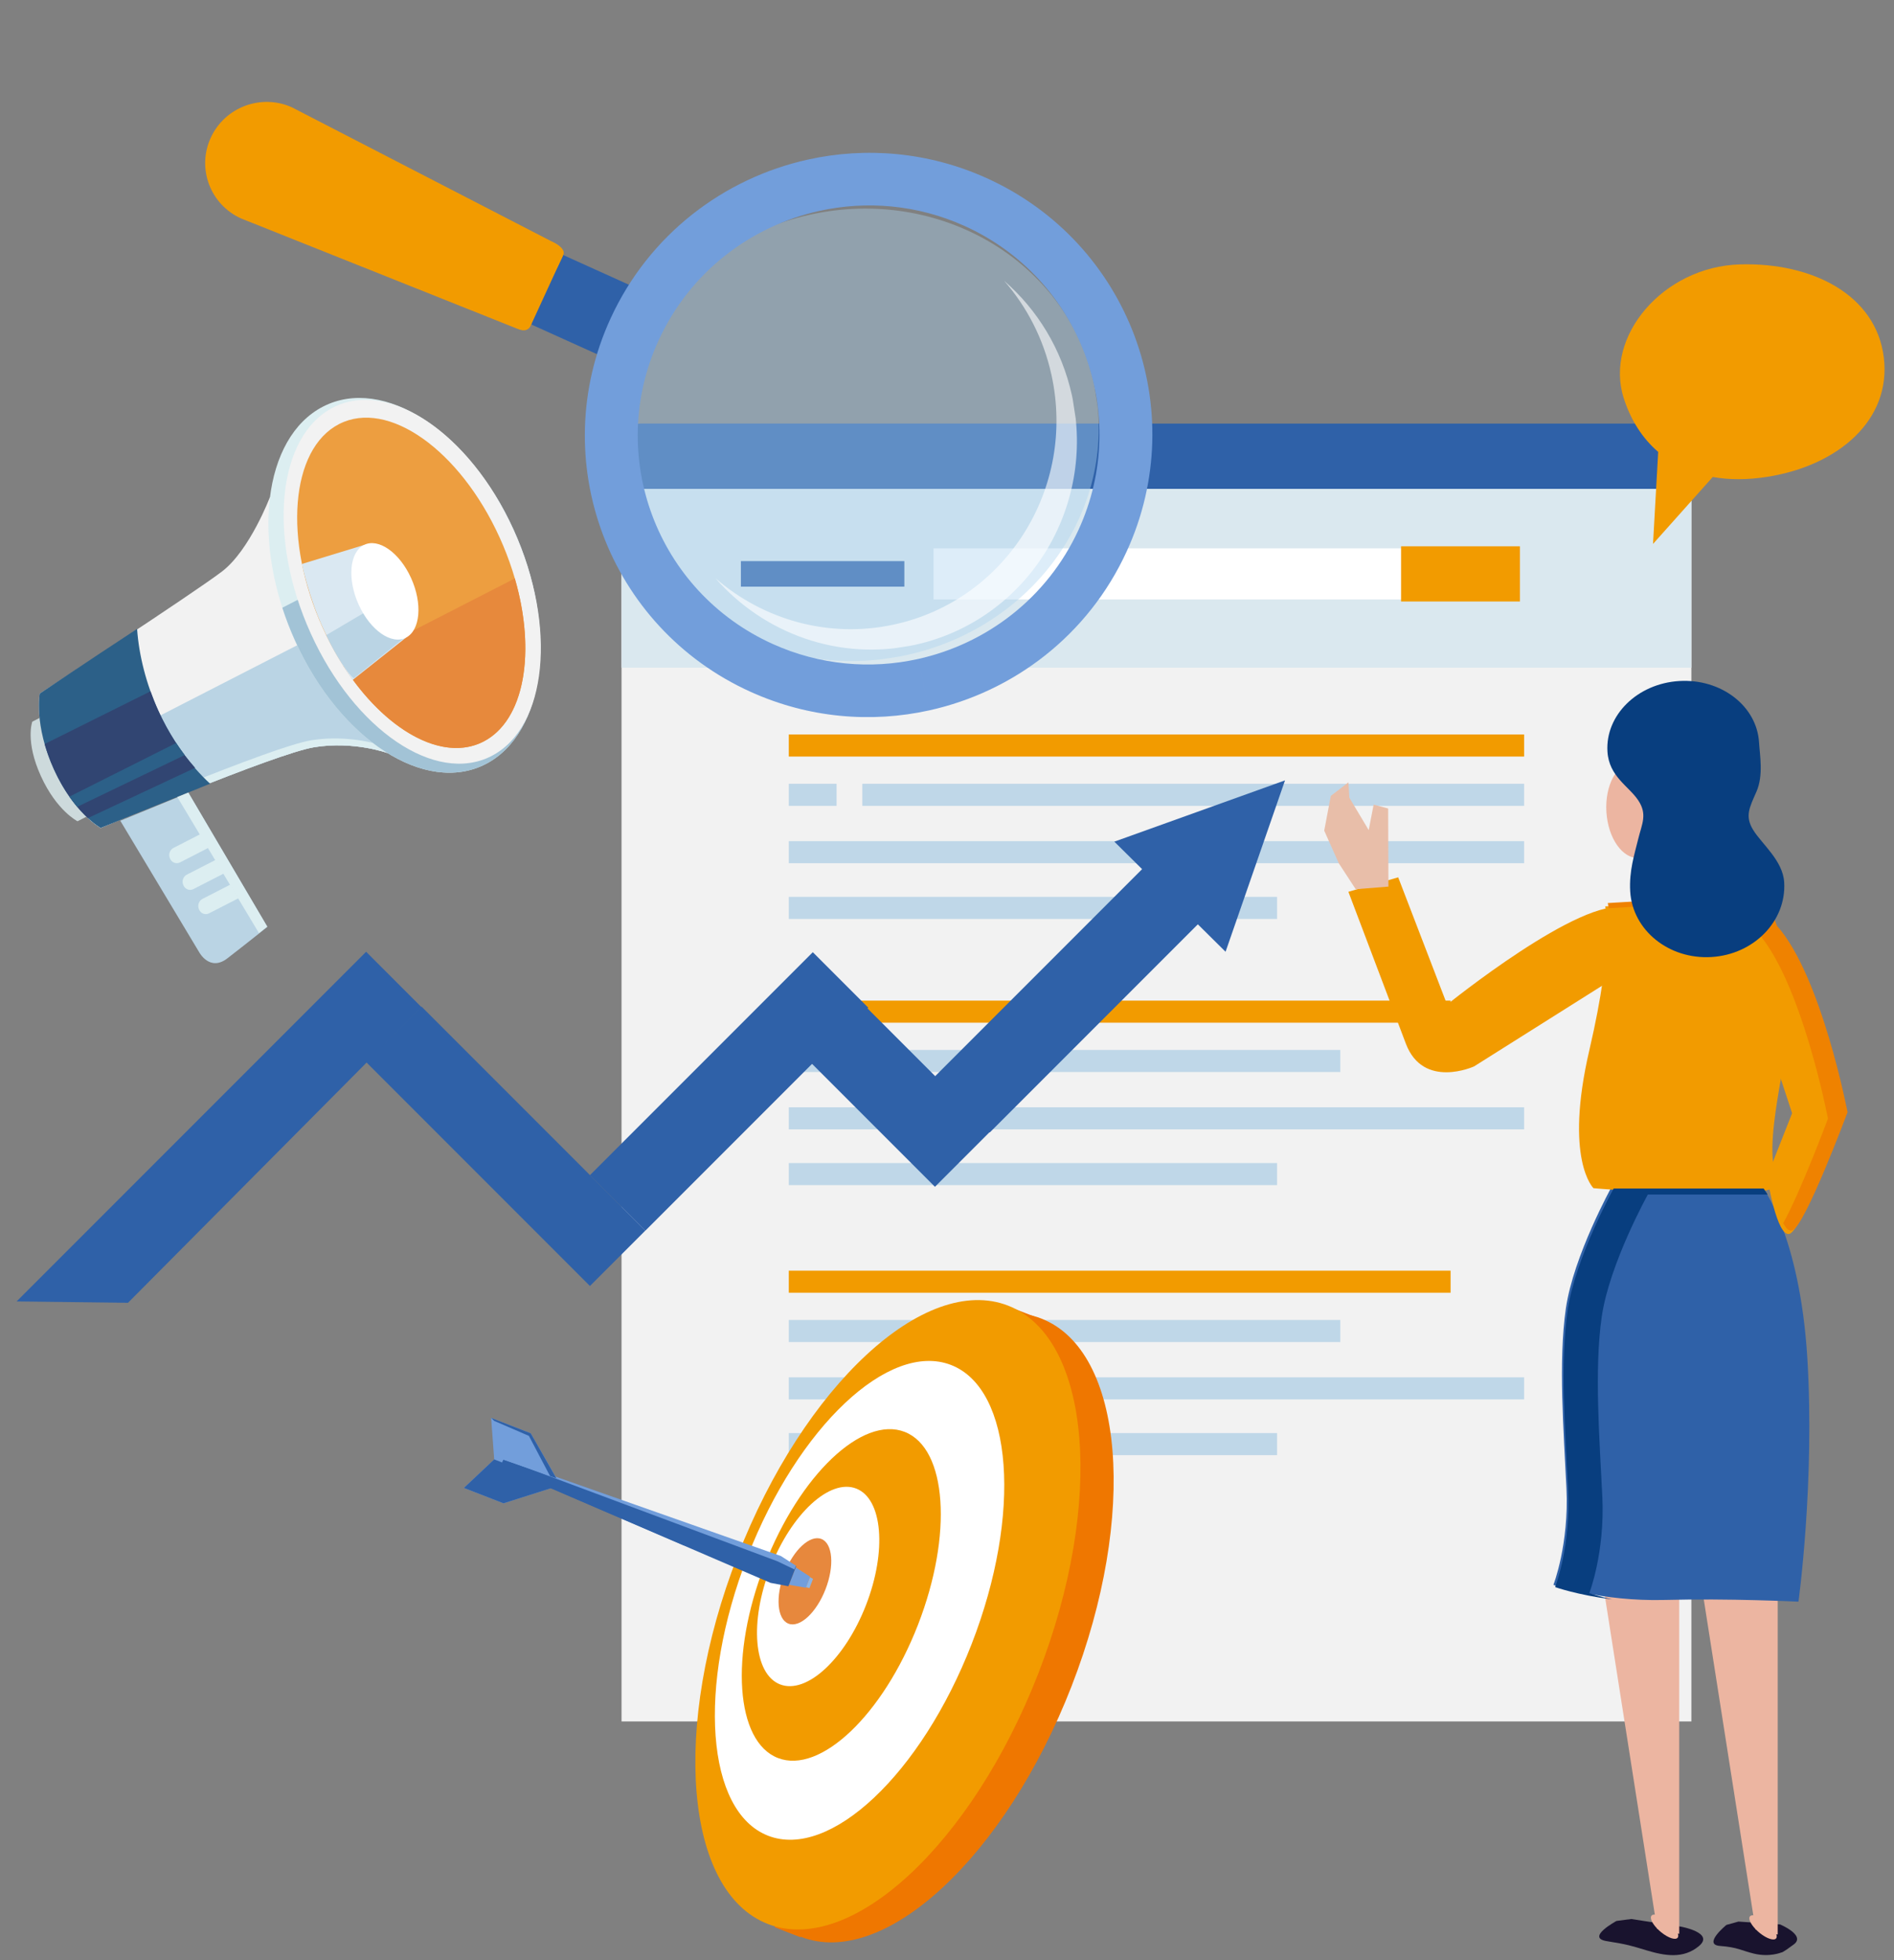 <?xml version="1.0" encoding="utf-8"?>
<!-- Generator: Adobe Illustrator 16.0.0, SVG Export Plug-In . SVG Version: 6.00 Build 0)  -->
<!DOCTYPE svg PUBLIC "-//W3C//DTD SVG 1.1//EN" "http://www.w3.org/Graphics/SVG/1.1/DTD/svg11.dtd">
<svg version="1.1" id="Calque_1" xmlns="http://www.w3.org/2000/svg" xmlns:xlink="http://www.w3.org/1999/xlink" x="0px" y="0px"
	 width="580px" height="600px" viewBox="0 0 580 600" enable-background="new 0 0 580 600" xml:space="preserve">
<rect x="0" y="0" width="580" height="600" fill="#808080" stroke="none"/>
<g>
	<g>
		<rect x="190.335" y="145.036" fill="#F2F2F2" width="327.617" height="381.895"/>
		<rect x="190.335" y="145.276" fill="#DAE8EF" width="327.617" height="59.104"/>
		<rect x="241.554" y="224.823" fill="#F29B00" width="225.179" height="6.756"/>
		<rect x="264.071" y="239.921" fill="#BFD7E8" width="202.661" height="6.755"/>
		<rect x="241.554" y="239.921" fill="#BFD7E8" width="14.637" height="6.755"/>
		<rect x="241.554" y="257.475" fill="#BFD7E8" width="225.179" height="6.755"/>
		<rect x="241.554" y="274.538" fill="#BFD7E8" width="149.524" height="6.756"/>
		<rect x="241.554" y="306.292" fill="#F29B00" width="202.661" height="6.755"/>
		<rect x="241.554" y="321.391" fill="#BFD7E8" width="168.885" height="6.755"/>
		<rect x="241.554" y="338.943" fill="#BFD7E8" width="225.179" height="6.755"/>
		<rect x="241.554" y="356.008" fill="#BFD7E8" width="149.524" height="6.755"/>
		<rect x="241.554" y="388.947" fill="#F29B00" width="202.661" height="6.755"/>
		<rect x="241.554" y="404.044" fill="#BFD7E8" width="168.885" height="6.756"/>
		<rect x="241.554" y="421.598" fill="#BFD7E8" width="225.179" height="6.755"/>
		<rect x="241.554" y="438.661" fill="#BFD7E8" width="149.524" height="6.756"/>
		<rect x="285.875" y="167.851" fill="#FFFFFF" width="169.36" height="15.634"/>
		<rect x="429.054" y="167.221" fill="#F29B00" width="36.398" height="16.893"/>
		<rect x="226.882" y="171.76" fill="#2F61A8" width="50.057" height="7.815"/>
		<path fill="#2F61A8" d="M517.952,149.646v-14.186c0-3.188-2.609-5.798-5.799-5.798H196.132c-3.188,0-5.797,2.609-5.797,5.798
			v14.186H517.952z"/>
		<polygon fill="#2F61A8" points="5.083,398.366 112.117,291.332 129.098,308.312 39.2,398.781 		"/>
		
			<rect x="142.828" y="302.406" transform="matrix(-0.707 0.707 -0.707 -0.707 512.414 489.49)" fill="#2F61A8" width="24.013" height="96.919"/>
		
			<rect x="263.826" y="309.145" transform="matrix(-0.707 0.707 -0.707 -0.707 708.374 378.342)" fill="#2F61A8" width="24.013" height="53.458"/>
		
			<rect x="211.265" y="285.876" transform="matrix(0.707 0.707 -0.707 0.707 301.657 -60.012)" fill="#2F61A8" width="24.015" height="96.531"/>
		
			<rect x="318.51" y="251.572" transform="matrix(0.707 0.707 -0.707 0.707 310.579 -145.163)" fill="#2F61A8" width="24.014" height="101.497"/>
		<polygon fill="#2F61A8" points="375.306,291.332 341.245,257.629 393.511,238.871 		"/>
		<g>
			<path fill="#F29B00" d="M576.872,109.369c-2.369-19.128-21.931-29.112-44.123-28.433c-23.416,0.718-41.492,22.004-35.54,40.838
				c2.157,6.824,5.76,12.411,10.577,16.552l-1.581,28.168l18.291-20.487c5.019,0.885,10.563,0.904,16.546-0.027
				C563.04,142.555,579.242,128.498,576.872,109.369"/>
		</g>
		<g>
			<path fill="#EF7700" d="M328.144,516.15c-20.325,52.262-57.429,86.606-82.874,76.711s-29.595-60.284-9.271-112.547
				c20.325-52.261,57.429-86.605,82.874-76.711C344.317,413.5,348.467,463.889,328.144,516.15"/>
			
				<rect x="273.879" y="395.163" transform="matrix(-0.932 -0.362 0.362 -0.932 357.318 1060.419)" fill="#EF7700" width="8.48" height="203.066"/>
			<path fill="#F29B00" d="M317.98,512.198c-20.325,52.262-57.429,86.606-82.874,76.711c-25.444-9.896-29.596-60.284-9.271-112.547
				c20.324-52.261,57.428-86.606,82.873-76.711C334.153,409.548,338.305,459.937,317.98,512.198"/>
			<path fill="#FFFFFF" d="M297.554,503.214c-15.474,39.789-43.387,66.067-62.347,58.694c-18.959-7.374-21.784-45.605-6.311-85.395
				c15.475-39.789,43.388-66.067,62.347-58.694C310.202,425.193,313.028,463.426,297.554,503.214"/>
			<path fill="#F29B00" d="M281.117,497.343c-10.721,27.565-29.928,45.823-42.899,40.778s-14.797-31.481-4.076-59.047
				s29.927-45.823,42.898-40.777C290.012,443.341,291.837,469.776,281.117,497.343"/>
			<path fill="#FFFFFF" d="M265.195,491.316c-6.438,16.555-18.217,27.423-26.309,24.276c-8.091-3.147-9.433-19.118-2.995-35.672
				c6.438-16.554,18.217-27.422,26.309-24.275C270.292,458.793,271.633,474.763,265.195,491.316"/>
			<path fill="#E7883D" d="M252.792,486.484c-2.783,7.158-7.862,11.864-11.344,10.51c-3.48-1.354-4.046-8.254-1.262-15.413
				c2.783-7.158,7.862-11.863,11.344-10.51C255.011,472.425,255.576,479.326,252.792,486.484"/>
			<polygon fill="#729EDB" points="154.188,460.159 142.068,455.445 151.338,446.717 150.402,434.018 162.521,438.731 
				171.644,454.613 			"/>
			<polygon fill="#8CB5E5" points="247.881,486.112 246.825,485.838 248.018,482.773 248.98,483.285 			"/>
			<polygon fill="#729EDB" points="246.765,485.994 241.602,485.109 243.673,479.781 248.077,482.618 			"/>
			<polygon fill="#2F61A8" points="142.068,455.445 154.188,460.159 171.643,454.613 151.338,446.717 			"/>
			<polygon fill="#2F61A8" points="153.32,448.949 235.94,484.506 241.432,485.546 243.808,479.435 238.986,476.463 
				154.124,446.886 			"/>
			<polygon fill="#2F61A8" points="211.986,467.003 154.14,446.842 153.338,448.905 209.607,473.122 			"/>
			<polygon fill="#729EDB" points="155.388,447.071 238.065,477.905 243.257,480.394 243.74,479.266 239.147,476.303 
				155.48,446.833 			"/>
			<polygon fill="#2F61A8" points="168.45,451.829 170.392,452.516 162.521,438.731 150.417,434.023 151.333,434.928 
				161.963,439.523 			"/>
		</g>
		<g>
			<path fill="#F29B00" d="M428.17,268.549l14.977,38.955c0,0,41.36-33.437,54.75-29.564l-0.449,19.479l-46.038,29.003
				c0,0-15.562,7.12-20.896-6.972c-5.335-14.093-17.594-46.477-17.594-46.477L428.17,268.549z"/>
			<polygon fill="#E8BEA9" points="425.097,247.48 420.648,246.298 419.138,254.087 413.224,244.189 412.919,239.482 
				407.539,243.619 405.511,254.252 409.976,264.245 415.152,272.184 425.178,271.387 			"/>
			<path fill="#19132E" d="M504.126,596.97c5.726,1.724,11.4,2.714,16.182-1.32c4.78-4.033-5.509-5.897-5.509-5.897l-15.255-2.348
				l-4.525,0.592c0,0-9.533,5.143-2.984,6.181C498.583,595.216,499.691,595.636,504.126,596.97"/>
			<path fill="#ECB5A1" d="M514.229,483.843h-23.506l16.033,102.218c-0.505-0.034-0.89,0.089-1.081,0.399
				c-0.457,0.74,0.296,2.295,1.742,3.814l0.026,0.164l0.169,0.038c0.33,0.332,0.689,0.66,1.078,0.977
				c2.244,1.822,4.53,2.542,5.107,1.608c0.18-0.291,0.173-0.707,0.011-1.196l0.42,0.094V483.843z"/>
			<path fill="#19132E" d="M537.103,598.001c4.846,1.167,8.424-0.362,8.424-0.362s0.103,0.31,3.813-2.477
				c3.71-2.786-4.239-6.102-4.239-6.102l-12.734-0.872l-3.675,1.022c0,0-7.433,6.033-1.964,6.438
				C532.197,596.056,533.349,597.099,537.103,598.001"/>
			<path fill="#ECB5A1" d="M544.386,484.045H520.88l16.033,102.218c-0.506-0.034-0.89,0.09-1.082,0.4
				c-0.457,0.739,0.297,2.294,1.743,3.813l0.025,0.164l0.17,0.038c0.33,0.332,0.689,0.661,1.078,0.977
				c2.244,1.822,4.53,2.542,5.108,1.608c0.179-0.291,0.171-0.706,0.01-1.196l0.42,0.094V484.045z"/>
			<path fill="#2F61A8" d="M550.748,490.264c0,0-21.39-1.043-40.937-0.521c-19.545,0.521-34.105-4.615-34.105-4.615
				s4.815-12.393,3.984-29.593c-0.829-17.199-2.52-38.857-0.172-55.04c2.349-16.184,14.108-37.374,14.108-37.374h45.921
				c0,0,11.597,14.733,13.918,52.637C555.788,453.662,550.748,490.264,550.748,490.264"/>
			<path fill="#F29B00" d="M544.571,360.817c5.658,8.496-56.605,2.88-56.605,2.88s-9.068-8.74-1.23-42.378
				c7.837-33.639,4.81-43.87,4.81-43.87l47.833-2.88c0,0,9.517,20.585,9.197,33.755C548.255,321.496,538.914,352.32,544.571,360.817
				"/>
			<path fill="#F29B00" d="M564.974,341.464c0,0-9.783-51.155-26.113-60.896s-0.862,27.354-0.862,27.354l10.796,32.833l-7.65,19.394
				c0,0,2.981,18.884,6.914,17.503C551.99,376.271,564.974,341.464,564.974,341.464"/>
			<path fill="#EF8200" d="M544.156,283.39c-2.075-5.727-3.978-9.842-3.978-9.842l-47.833,2.88c0,0,0.143,0.483,0.286,1.585
				l41.552-2.503c0,0,1.901,4.116,3.977,9.843c13.614,15.2,21.619,57.054,21.619,57.054s-8.366,22.424-13.701,31.986
				c0.843,1.625,1.781,2.587,2.78,2.236c3.933-1.381,16.917-36.187,16.917-36.187S557.77,298.59,544.156,283.39"/>
			<path fill="#ECB5A1" d="M510.088,247.409c0.487,8.103-3.182,14.916-8.197,15.218c-5.015,0.302-9.476-6.021-9.963-14.125
				c-0.488-8.103,3.182-14.915,8.196-15.218C505.139,232.982,509.6,239.306,510.088,247.409"/>
			<path fill="#083E7F" d="M536.889,254.068c-2.634-4.274-1.146-6.853,1.008-11.787c2.155-4.934,1.008-11.182,0.776-15.03
				c-0.671-11.151-11.608-19.564-24.428-18.793c-12.819,0.772-22.667,10.438-21.996,21.588c0.46,7.634,6.529,10.589,9.418,14.921
				c2.889,4.331,1.126,7.229-0.002,11.865c-1.127,4.637-2.824,9.782-2.445,16.063c0.714,11.858,11.849,20.836,24.869,20.053
				c13.021-0.784,22.998-11.034,22.284-22.892C545.974,263.424,539.521,258.343,536.889,254.068"/>
			<path fill="#083E7F" d="M493.687,489.579c-4.425-1.013-6.993-1.918-6.993-1.918s4.814-12.393,3.984-29.593
				c-0.829-17.199-2.521-38.857-0.173-55.041c2.349-16.183,14.108-37.374,14.108-37.374H541.3c-0.765-1.254-1.232-1.849-1.232-1.849
				h-45.921c0,0-11.76,21.19-14.108,37.374c-2.348,16.184-0.657,37.841,0.173,55.042c0.83,17.199-3.985,29.592-3.985,29.592
				S483.076,488.229,493.687,489.579"/>
		</g>
		<g>
			<path fill="#F2F2F2" d="M118.655,230.505c0,0-10.259-3.727-22.317-1.804s-65.494,24.725-65.494,24.725s-8.18-4.418-14.325-17.939
				s-4.361-23.177-4.361-23.177s47.337-30.881,55.852-37.4c8.515-6.519,14.684-22.821,14.684-22.821L118.655,230.505z"/>
			<path fill="#BAD4E4" d="M101.142,192.317l17.514,38.188c0,0-10.259-3.729-22.317-1.805
				c-12.059,1.923-65.494,24.725-65.494,24.725s-8.11-4.383-14.247-17.771L101.142,192.317z"/>
			<path fill="#CDDADC" d="M34.423,245.91l-10.68,5.475c0,0-6.373-3.159-11.23-13.845c-4.856-10.687-2.624-16.639-2.624-16.639
				l10.681-5.475L34.423,245.91z"/>
			<path fill="#DCEEF1" d="M90.436,196.286c13.736,30.225,39.823,47.063,58.267,37.608c18.442-9.454,22.259-41.619,8.522-71.844
				c-13.735-30.225-39.823-47.063-58.267-37.609C80.515,133.896,76.698,166.062,90.436,196.286"/>
			<path fill="#DCEEF1" d="M29.884,251.313c0,0,53.436-22.802,65.494-24.726c11.927-1.902,22.085,1.723,22.306,1.802l0.971,2.117
				c0,0-10.258-3.729-22.316-1.805c-12.059,1.923-65.493,24.725-65.493,24.725s-8.111-4.383-14.248-17.771l0.051-0.025
				C22.626,247.385,29.884,251.313,29.884,251.313"/>
			<path fill="#A2C3D6" d="M157.225,162.051c13.736,30.225,9.921,62.39-8.522,71.843c-18.443,9.455-44.53-7.383-58.268-37.606
				c-1.549-3.408-2.872-6.841-3.979-10.263l65.679-33.667C153.969,155.406,155.676,158.642,157.225,162.051"/>
			<path fill="#F2F2F2" d="M95.204,193.995c13.389,29.462,38.14,46.221,55.283,37.435c17.143-8.787,20.184-39.794,6.794-69.255
				s-38.142-46.221-55.283-37.434C84.855,133.527,81.813,164.534,95.204,193.995"/>
			<path fill="#ED9E40" d="M98.873,192.278c12.199,26.843,34.206,42.393,49.154,34.73c14.947-7.662,17.176-35.634,4.976-62.477
				s-34.207-42.393-49.155-34.731C88.9,137.464,86.673,165.436,98.873,192.278"/>
			<path fill="#2C6088" d="M12.158,212.31c0,0,14.795-9.973,29.821-19.805c0.567,8.105,2.8,16.886,6.503,25.034
				c4.019,8.841,9.632,16.641,15.857,22.354c-17.004,6.835-33.496,13.533-33.496,13.533s-8.18-4.417-14.325-17.939
				C10.373,221.965,12.158,212.31,12.158,212.31"/>
			<path fill="#E7893C" d="M157.655,177.061c6.546,22.525,2.994,43.479-9.628,49.948c-12.622,6.471-30.278-3.611-42.813-23.067
				L157.655,177.061z"/>
			<path fill="#DAE8F2" d="M92.449,172.628l18.972-5.792l12.887,28.355l-16.33,12.961c0,0-4.593-6.113-9.054-15.846
				C94.462,182.575,92.449,172.628,92.449,172.628"/>
			<path fill="#BAD4E4" d="M118.872,183.229l5.315,11.697l-15.831,12.703c0,0-1.247-0.766-4.03-5.12s-4.412-8.104-4.412-8.104
				L118.872,183.229z"/>
			<path fill="#FFFFFF" d="M109.854,185.12c3.559,7.83,10.029,12.34,14.454,10.071c4.424-2.268,5.124-10.453,1.565-18.284
				c-3.559-7.83-10.029-12.338-14.453-10.071C106.997,169.104,106.296,177.29,109.854,185.12"/>
			<path fill="#314572" d="M48.482,217.539c3.033,6.675,6.886,12.554,11.271,17.492l-32.837,15.385
				c-2.921-2.691-6.975-7.397-10.398-14.93c-1.253-2.76-2.173-5.354-2.85-7.743l32.421-16.138
				C46.795,213.595,47.591,215.575,48.482,217.539"/>
			<path fill="#BAD4E4" d="M81.876,283.709c0,0-6.821,5.458-12.243,9.638c-5.422,4.181-8.637-1.878-8.637-1.878l-24.157-40.244
				l20.863-8.544L81.876,283.709z"/>
			<polygon fill="#DCEEF1" points="54.3,243.971 57.662,242.594 81.836,283.622 79.3,285.618 			"/>
			<path fill="#2C6088" d="M23.642,246.969c-0.778-0.924-1.582-1.958-2.395-3.12l32.693-16.414c0.84,1.273,1.71,2.509,2.612,3.697
				L23.642,246.969z"/>
			<g>
				<defs>
					<rect id="SVGID_112_" x="51.826" y="255.292" width="21.19" height="24.522"/>
				</defs>
				<clipPath id="SVGID_1_">
					<use xlink:href="#SVGID_112_"  overflow="visible"/>
				</clipPath>
				<path clip-path="url(#SVGID_1_)" fill="#DCEEF1" d="M73.015,274.962l-2.47-4.191l-8.544,4.38
					c-1.123,0.575-1.599,2.022-1.057,3.217l0.039,0.088c0.543,1.192,1.906,1.697,3.028,1.121L73.015,274.962z"/>
				<path clip-path="url(#SVGID_1_)" fill="#DCEEF1" d="M52.089,262.862c0.541,1.192,1.904,1.697,3.027,1.121l8.778-4.499
					l-2.47-4.191l-8.319,4.265c-1.124,0.576-1.599,2.023-1.058,3.217L52.089,262.862z"/>
				<path clip-path="url(#SVGID_1_)" fill="#DCEEF1" d="M68.544,267.375l-2.47-4.191l-8.872,4.548
					c-1.123,0.575-1.599,2.022-1.057,3.216l0.04,0.089c0.542,1.192,1.905,1.697,3.028,1.121L68.544,267.375z"/>
			</g>
		</g>
	</g>
	<g>
		<g opacity="0.4">
			<g>
				<defs>
					
						<rect id="SVGID_114_" x="189.16" y="64.07" transform="matrix(0.988 -0.153 0.153 0.988 -17.27 41.795)" width="147.489" height="138.061"/>
				</defs>
				<clipPath id="SVGID_2_">
					<use xlink:href="#SVGID_114_"  overflow="visible"/>
				</clipPath>
				<path clip-path="url(#SVGID_2_)" fill="#AAD3EF" d="M334.936,117.219C326.73,80,287.829,56.94,248.048,65.712
					c-39.782,8.771-65.379,46.052-57.174,83.27c8.206,37.217,47.108,60.276,86.891,51.506
					C317.544,191.719,343.142,154.435,334.936,117.219"/>
			</g>
		</g>
		<polygon fill="#2F61A8" points="123.526,55.962 113.766,77.225 190.646,111.948 200.413,90.688 		"/>
		<path fill="#729EDB" d="M284.58,217.442c-17.765,3.928-36.896,2.378-54.706-5.664c-43.636-19.715-62.844-70.896-42.89-114.32
			c11.807-25.695,34.676-42.916,60.424-48.611l3.465,15.721c-20.946,4.64-39.556,18.65-49.161,39.552
			c-16.226,35.313-0.601,76.955,34.903,92.994c14.487,6.538,30.051,7.804,44.498,4.609L284.58,217.442z M345,168.844
			c-11.797,25.69-34.673,42.904-60.42,48.599l-3.467-15.72c20.947-4.631,39.559-18.64,49.163-39.54
			c16.223-35.311,0.61-76.977-34.886-93.013c-14.493-6.544-30.061-7.805-44.518-4.603l-3.465-15.721
			c17.768-3.932,36.907-2.379,54.729,5.671C345.759,74.224,364.956,125.405,345,168.844"/>
		<polygon fill="#F29B00" points="123.526,55.962 113.766,77.225 162.685,99.32 172.453,78.063 		"/>
		<path fill="#F29B00" d="M89.438,32.874c-9.438-4.272-20.592-0.103-24.9,9.285c-4.316,9.38-0.167,20.446,9.284,24.709l84.39,33.678
			c5.203,2.349,4.688-3.467,4.841-3.803c0,0,9.503-18.324,9.401-18.681c0,0,1.413-1.951-3.787-4.303L89.438,32.874z"/>
		<g opacity="0.6">
			<g>
				<defs>
					
						<rect id="SVGID_116_" x="214.798" y="91.936" transform="matrix(0.988 -0.153 0.153 0.988 -18.965 43.496)" width="116.599" height="106.038"/>
				</defs>
				<clipPath id="SVGID_3_">
					<use xlink:href="#SVGID_116_"  overflow="visible"/>
				</clipPath>
				<path clip-path="url(#SVGID_3_)" fill="#FFFFFF" d="M274.001,191.119c34.144-7.527,55.624-41.736,47.981-76.405
					c-2.438-11.049-7.54-20.81-14.464-28.74c10.104,8.785,17.601,20.832,20.724,34.99c7.643,34.669-13.838,68.876-47.982,76.404
					c-23.262,5.128-46.396-3.453-61.198-20.403C233.696,189.69,253.801,195.573,274.001,191.119"/>
			</g>
		</g>
	</g>
</g>
</svg>
